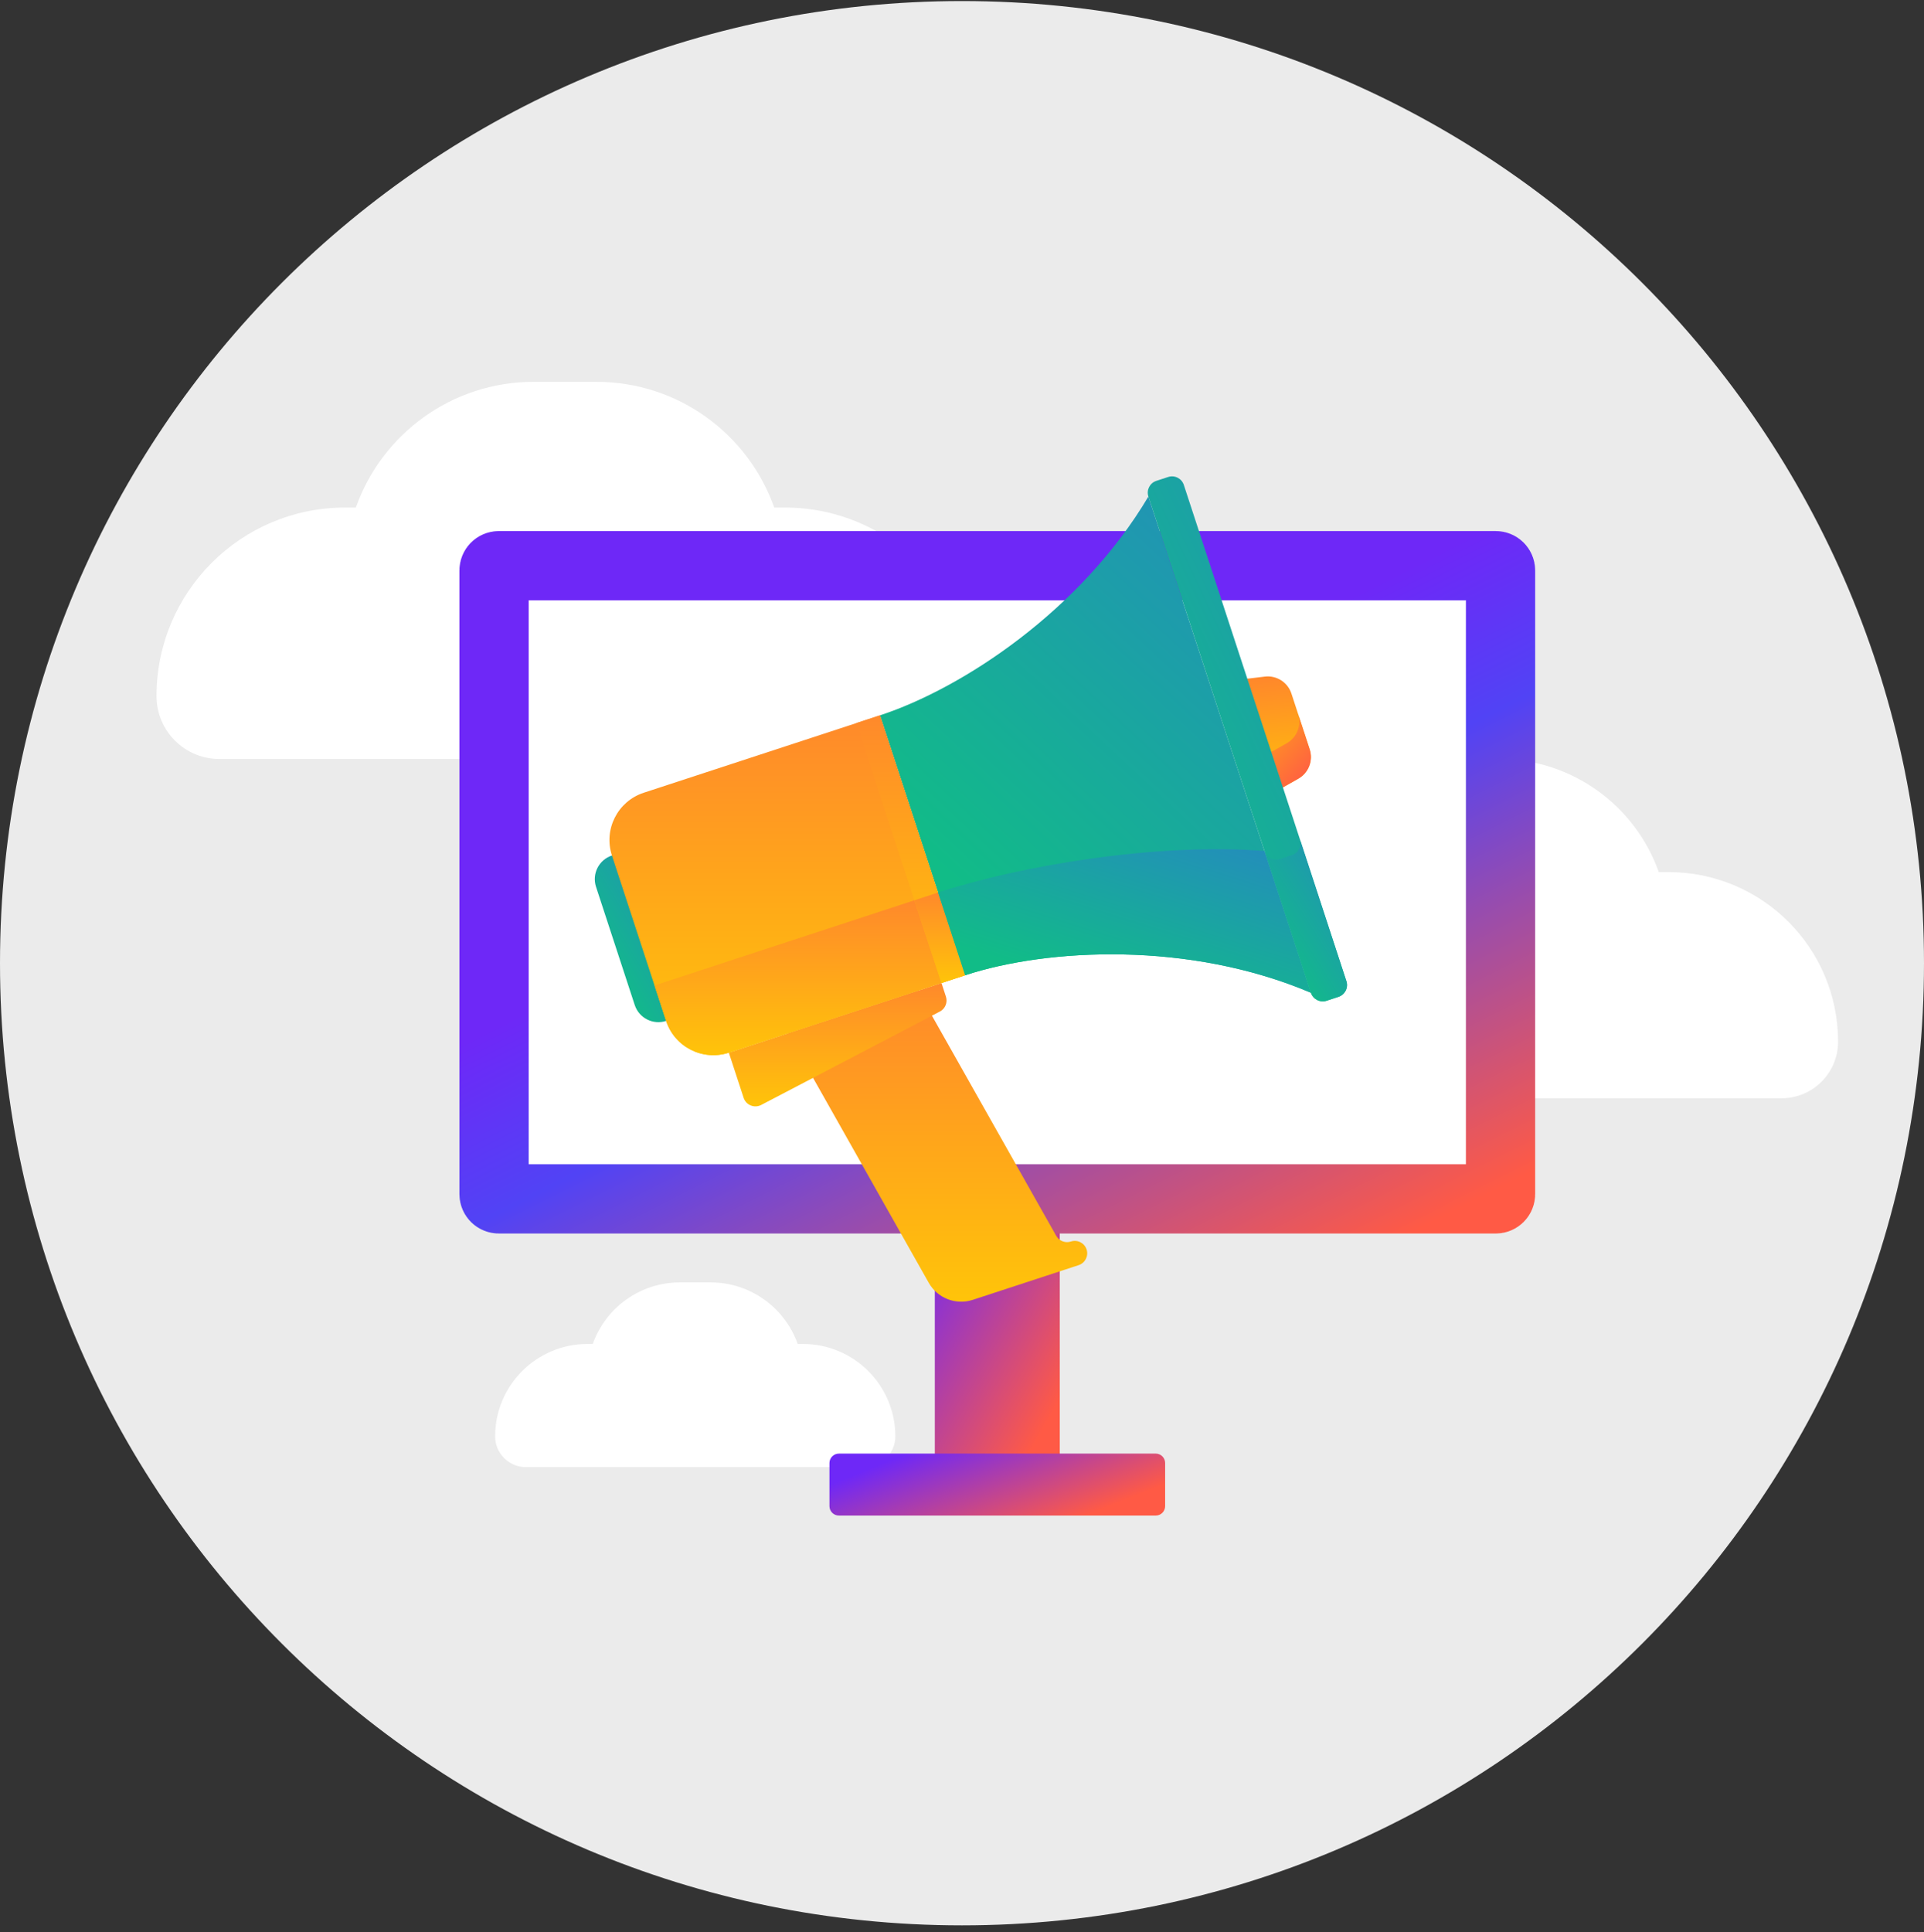 <svg fill="none" height="251" viewBox="0 0 250 251" width="250" xmlns="http://www.w3.org/2000/svg" xmlns:xlink="http://www.w3.org/1999/xlink"><rect x="0" y="0" width="250" height="251" fill="#333333" stroke="none"/><linearGradient id="a"><stop offset="0" stop-color="#ff5a45"/><stop offset="1" stop-color="#6e28f7"/></linearGradient><linearGradient id="b" gradientUnits="userSpaceOnUse" x1="140.635" x2="117.859" xlink:href="#a" y1="176.75" y2="163.761"/><linearGradient id="c" gradientUnits="userSpaceOnUse" x1="224.706" x2="189.965" y1="139.33" y2="70.212"><stop offset="0" stop-color="#ff5a45"/><stop offset=".717" stop-color="#5143f5"/><stop offset="1" stop-color="#6e28f7"/></linearGradient><linearGradient id="d" gradientUnits="userSpaceOnUse" x1="151.395" x2="145.499" xlink:href="#a" y1="192.873" y2="177.96"/><linearGradient id="e"><stop offset="0" stop-color="#ff5a45"/><stop offset="1" stop-color="#ffc607"/></linearGradient><linearGradient id="f" gradientUnits="userSpaceOnUse" x1="153.753" x2="155.656" xlink:href="#e" y1="77.275" y2="104.538"/><linearGradient id="g" gradientUnits="userSpaceOnUse" x1="175.338" x2="163.962" xlink:href="#e" y1="95.928" y2="85.747"/><linearGradient id="h"><stop offset="0" stop-color="#375bf4"/><stop offset="1" stop-color="#11bc87"/></linearGradient><linearGradient id="i" gradientUnits="userSpaceOnUse" x1="86.391" x2="58.623" xlink:href="#h" y1="77.001" y2="93.73"/><linearGradient id="j" gradientUnits="userSpaceOnUse" x1="161.544" x2="70.371" xlink:href="#h" y1="-33.384" y2="64.483"/><linearGradient id="k" gradientUnits="userSpaceOnUse" x1="170.961" x2="96.606" xlink:href="#h" y1="-41.677" y2="-6.8"/><linearGradient id="l"><stop offset="0" stop-color="#ff892b"/><stop offset="1" stop-color="#ffc409"/></linearGradient><linearGradient id="m" gradientUnits="userSpaceOnUse" x1="121.824" x2="121.824" xlink:href="#l" y1="128.716" y2="169.112"/><linearGradient id="n" gradientUnits="userSpaceOnUse" x1="108.849" x2="108.849" xlink:href="#l" y1="127.71" y2="143.738"/><linearGradient id="o" gradientUnits="userSpaceOnUse" x1="102.297" x2="102.297" xlink:href="#l" y1="92.935" y2="137.085"/><linearGradient id="p" gradientUnits="userSpaceOnUse" x1="118.337" x2="118.337" xlink:href="#l" y1="92.935" y2="127.71"/><linearGradient id="q" gradientUnits="userSpaceOnUse" x1="103.689" x2="103.689" xlink:href="#l" y1="116.965" y2="137.085"/><linearGradient id="r" gradientUnits="userSpaceOnUse" x1="122.109" x2="122.109" xlink:href="#l" y1="115.96" y2="127.71"/><linearGradient id="s" gradientUnits="userSpaceOnUse" x1="162.729" x2="147.715" xlink:href="#h" y1="82.01" y2="130.216"/><linearGradient id="t" gradientUnits="userSpaceOnUse" x1="173.344" x2="146.442" xlink:href="#h" y1="77.099" y2="94.037"/><path clip-rule="evenodd" d="m125 250.137c69.036 0 125-55.964 125-125 0-69.035-55.964-125-125-125-69.036 0-125 55.964-125 125 0 69.036 55.964 125 125 125z" fill="#ebebeb" fill-rule="evenodd"/><path clip-rule="evenodd" d="m238.836 135.337c0 4.058-3.289 7.347-7.347 7.347h-22.037-36.73-22.039c-4.057 0-7.346-3.289-7.346-7.347 0-12.171 9.867-22.037 22.039-22.037h1.258c3.027-8.559 11.185-14.693 20.78-14.693h7.346c9.595 0 17.753 6.133 20.778 14.693h1.259c12.172 0 22.039 9.866 22.039 22.037z" fill="#fff" fill-rule="evenodd"/><path clip-rule="evenodd" d="m116.337 186.607c0 2.21-1.791 4.001-4 4.001h-12-20-12c-2.209 0-4-1.791-4-4.001 0-6.627 5.373-11.999 12-11.999h.685c1.648-4.661 6.09-8 11.315-8h4c5.225 0 9.667 3.339 11.315 8h.685c6.627 0 12 5.372 12 11.999z" fill="#fff" fill-rule="evenodd"/><path clip-rule="evenodd" d="m126.504 90.44c0 4.511-3.656 8.167-8.167 8.167h-24.5-40.833-24.5c-4.511 0-8.167-3.656-8.167-8.167 0-13.531 10.969-24.499 24.501-24.499h1.399c3.364-9.515 12.434-16.333 23.101-16.333h8.166c10.667 0 19.737 6.819 23.1 16.333h1.4c13.531 0 24.5 10.968 24.5 24.499z" fill="#fff" fill-rule="evenodd"/><path d="m121.468 134.14h16.236v55.287h-16.236z" fill="url(#b)"/><path d="m194.977 74.115v81.021c0 .342-.277.619-.62.619h-129.542c-.343 0-.62-.277-.62-.619v-81.021c0-.342.277-.62.62-.62h129.542c.343 0 .62.278.62.62z" fill="#fff" stroke="url(#c)" stroke-width="9"/><path d="m150.167 188.848h-41.162c-.678 0-1.228.549-1.228 1.228v5.594c0 .679.55 1.229 1.228 1.229h41.162c.678 0 1.228-.55 1.228-1.229v-5.594c0-.679-.55-1.228-1.228-1.228z" fill="url(#d)"/><g clip-rule="evenodd" fill-rule="evenodd"><path d="m168.696 101.168-4.866 2.748-5.029-15.35 5.549-.664c1.528-.184 2.974.737 3.453 2.2l2.375 7.246c.479 1.464-.141 3.062-1.482 3.819z" fill="url(#f)"/><path d="m167.187 96.563-4.866 2.748 1.509 4.605 4.866-2.748c1.341-.757 1.961-2.355 1.481-3.818l-1.509-4.605c.48 1.463-.14 3.062-1.481 3.819z" fill="url(#g)"/><path d="m88.088 132.132-1.535.502c-1.696.556-3.52-.368-4.076-2.063l-5.029-15.351c-.556-1.694.368-3.519 2.064-4.075l1.535-.503z" fill="url(#i)"/><path d="m114.34 92.935 11.064 33.769c10.744-3.52 29.138-4.448 44.938 2.274l-21.123-64.468c-8.758 14.768-24.134 24.905-34.879 28.425z" fill="url(#j)"/><path d="m173.915 129.507-1.535.503c-.848.277-1.76-.185-2.039-1.032l-21.122-64.468c-.278-.848.184-1.76 1.032-2.038l1.535-.503c.848-.278 1.76.184 2.038 1.032l21.123 64.469c.278.848-.184 1.76-1.032 2.038z" fill="url(#k)"/><path d="m139.151 161.294c-.732.24-1.531-.071-1.91-.741l-17.977-31.837-16.885 5.532 18.296 32.4c1.135 2.011 3.533 2.942 5.728 2.223l13.753-4.507c.848-.278 1.31-1.19 1.033-2.037-.278-.849-1.191-1.31-2.038-1.033z" fill="url(#m)"/><path d="m122.334 127.71.579 1.77c.247.751-.087 1.568-.786 1.934l-23.218 12.139c-.884.463-1.973.021-2.284-.928l-1.921-5.863z" fill="url(#n)"/><path d="m125.404 126.704-30.699 10.058c-3.391 1.111-7.04-.736-8.151-4.128l-7.04-21.489c-1.112-3.39.737-7.04 4.128-8.152l30.699-10.058z" fill="url(#o)"/><path d="m111.27 93.941 3.069-1.006 11.066 33.769-3.071 1.006z" fill="url(#p)"/><path d="m85.044 128.029 33.769-11.064 3.521 10.745-27.63 9.052c-3.391 1.111-7.04-.737-8.151-4.127z" fill="url(#q)"/><path d="m118.813 116.965 3.07-1.005 3.521 10.744-3.07 1.006z" fill="url(#r)"/><path d="m125.404 126.704c10.744-3.52 29.138-4.448 44.938 2.274l-6.036-18.42c-13.955-1.093-31.678 1.881-42.423 5.401z" fill="url(#s)"/><path d="m167.88 111.088-1.535.502c-.847.278-1.76-.184-2.038-1.031l6.035 18.419c.278.847 1.191 1.31 2.038 1.032l1.536-.503c.847-.278 1.309-1.19 1.031-2.038l-6.034-18.419c.277.847-.185 1.76-1.033 2.038z" fill="url(#t)"/></g></svg>